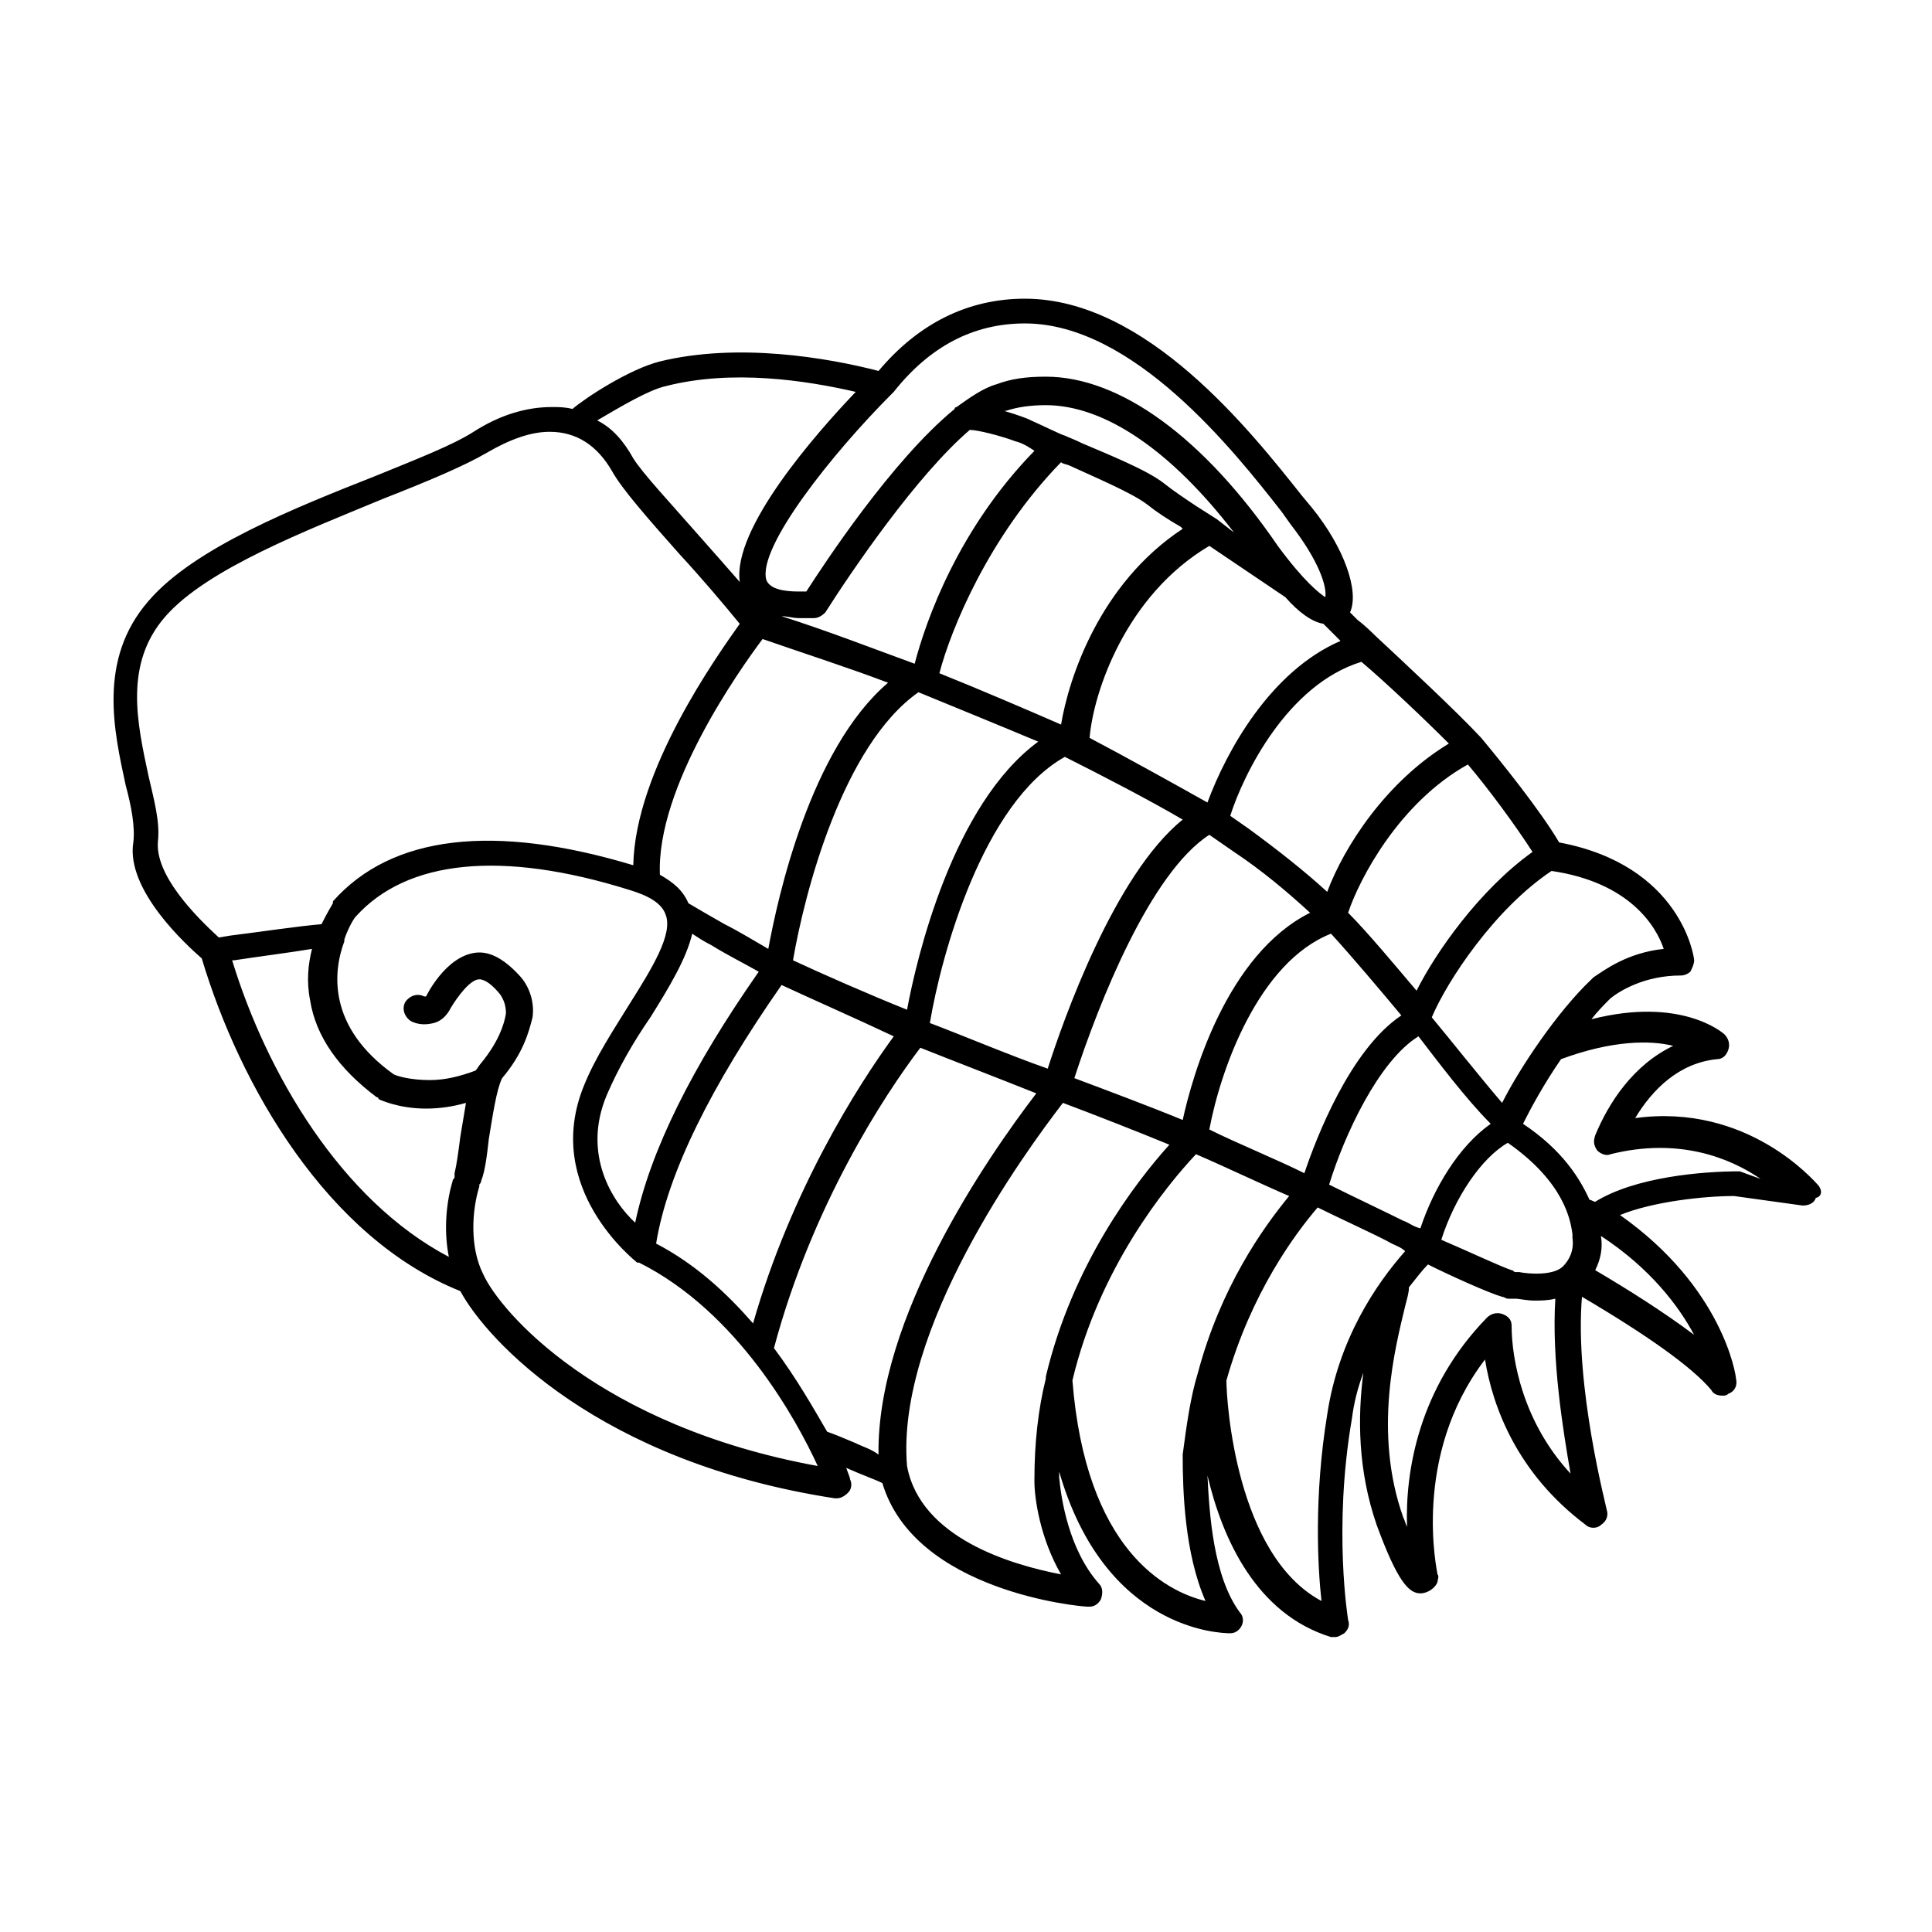 <?xml version="1.0" encoding="UTF-8"?>
<!-- Uploaded to: ICON Repo, www.svgrepo.com, Generator: ICON Repo Mixer Tools -->
<svg fill="#000000" width="800px" height="800px" version="1.1" viewBox="144 144 512 512" xmlns="http://www.w3.org/2000/svg">
 <path d="m625.71 457.94c-1.008-1.008-18.641-21.664-48.367-17.633 4.535-7.559 11.586-14.609 21.664-15.617 1.512 0 2.519-1.008 3.023-2.519s0-3.023-1.008-4.031c-0.504-0.504-11.586-10.078-35.266-4.031 1.512-2.016 3.527-4.031 5.039-5.543 2.519-2.016 9.07-6.047 18.641-6.047 1.008 0 2.016-0.504 2.519-1.008 0.504-1.008 1.008-2.016 1.008-3.023s-3.527-25.191-35.77-31.234c-5.039-8.566-15.617-21.664-20.656-27.711-6.551-7.055-20.656-20.152-28.215-27.207-0.504-0.504-2.519-2.519-4.535-4.031-1.008-1.008-1.512-1.512-2.016-2.016 2.519-5.543-1.512-17.129-10.078-27.711l-2.519-3.023c-13.602-17.129-41.312-52.395-73.555-52.395-15.113 0-28.215 6.551-38.793 19.145-13.602-3.527-37.281-7.559-57.938-2.519-8.062 2.016-19.648 9.574-23.176 12.594-2.016-0.504-3.527-0.504-5.543-0.504-6.551 0-13.602 2.016-20.656 6.551-5.543 3.527-14.609 7.055-25.695 11.586-21.664 8.566-48.367 19.145-60.457 33.25-13.602 15.617-9.07 34.762-6.047 48.871 1.512 5.543 2.519 11.082 2.016 15.113-2.012 12.605 14.109 27.215 18.141 30.742 10.078 33.754 33.25 74.059 68.52 88.168 7.055 13.098 36.777 45.344 99.25 54.914h0.504c1.008 0 2.016-0.504 3.023-1.512 1.008-1.008 1.008-2.519 0.504-3.527 0-0.504-0.504-1.512-1.008-3.023 4.535 2.016 7.559 3.023 9.574 4.031 8.566 28.719 52.395 32.746 54.41 32.746h0.504c1.512 0 2.519-1.008 3.023-2.016 0.504-1.512 0.504-3.023-0.504-4.031-8.062-9.07-10.078-22.672-10.578-28.215v-1.512c12.09 41.816 42.32 42.824 45.344 42.824 1.512 0 2.519-1.008 3.023-2.016 0.504-1.008 0.504-2.519-0.504-3.527-7.055-9.574-8.062-26.199-8.566-36.273 4.031 17.129 13.098 36.777 32.746 42.824h1.008c1.008 0 1.512-0.504 2.519-1.008 1.008-1.008 1.512-2.016 1.008-3.527 0 0-4.031-24.184 1.008-53.402 0.504-4.031 1.512-8.062 3.023-12.09-1.512 11.586-1.512 25.695 3.527 40.305 5.543 15.113 8.566 18.137 11.586 18.137 2.016 0 4.031-1.512 4.535-3.023 0-0.504 0.504-1.512 0-2.016 0-0.504-7.055-31.234 12.594-56.93 2.016 12.594 8.566 30.23 26.703 43.832 1.008 1.008 3.023 1.008 4.031 0 1.512-1.008 2.016-2.519 1.512-4.031 0-0.504-8.566-32.746-6.551-56.426 17.129 10.078 29.223 18.641 34.258 24.688 0.504 1.008 1.512 1.512 3.023 1.512 0.504 0 1.008 0 1.512-0.504 1.512-0.504 2.519-2.016 2.016-4.031 0-1.008-3.527-24.184-30.73-43.328 8.566-3.527 22.168-5.039 30.23-5.039l18.137 2.519c1.512 0 3.023-0.504 3.527-2.016 2.004-0.5 1.5-2.516 0.496-3.523zm-40.809-62.473c-9.574 1.008-15.617 5.543-18.641 7.559l-0.504 0.504c-9.07 8.566-19.145 23.68-23.68 32.746-6.047-7.055-13.602-16.625-18.641-22.672 4.031-9.574 16.625-28.719 31.738-38.793 20.656 3.023 27.711 14.609 29.727 20.656zm-24.184 75.57v1.008c0.504 3.527-1.008 6.047-2.519 7.559-2.519 2.519-9.07 2.016-11.586 1.512h-1.008c-0.504 0-0.504-0.504-1.008-0.504-3.023-1.008-11.586-5.039-18.641-8.062 3.527-11.082 10.578-21.664 17.633-25.695 15.113 10.582 16.625 20.656 17.129 24.184zm-44.84-3.527c-4.031-2.016-13.602-6.551-19.648-9.574 4.031-13.098 13.098-32.746 23.68-39.297 5.039 6.551 12.594 16.625 19.145 23.176-8.566 6.047-15.113 17.129-18.641 27.711-2.016-0.504-3.023-1.512-4.535-2.016zm-198 6.047c3.023-18.641 14.609-41.816 33.25-68.52 7.559 3.527 20.152 9.07 29.727 13.602-9.574 13.098-27.207 40.809-37.281 76.074-7.055-8.059-15.117-15.613-25.695-21.156zm-13.102-39.297c3.023-7.055 7.055-14.105 11.586-20.656 5.039-8.062 9.574-15.617 11.082-22.168 1.512 1.008 3.023 2.016 5.039 3.023 4.031 2.519 9.07 5.039 12.594 7.055-17.633 25.191-28.719 47.359-32.746 66.504-6.043-5.543-14.102-18.141-7.555-33.758zm14.109-58.441c-1.008-23.176 21.16-54.41 27.207-62.473 11.586 4.031 22.672 7.559 33.25 11.586-20.656 17.633-29.223 56.93-31.738 70.535-3.527-2.016-7.559-4.535-11.586-6.551-3.527-2.016-7.055-4.031-9.574-5.543-1.516-3.523-4.035-5.539-7.559-7.555zm175.83-66.504 4.535 4.535c-18.641 8.062-30.23 29.223-35.266 42.824-8.062-4.535-21.664-12.09-31.234-17.129 1.008-12.09 9.574-37.785 31.738-50.883l20.152 13.602c3.523 4.027 7.051 6.547 10.074 7.051zm-69.527-42.824c0.504 0.504 1.512 0.504 2.519 1.008 6.551 3.023 16.121 7.055 20.152 10.078 2.519 2.016 5.543 4.031 9.07 6.047l0.504 0.504c-22.168 14.609-30.23 39.801-32.242 51.891-8.062-3.527-22.168-9.574-32.242-13.602 3.019-11.59 13.094-36.277 32.238-55.926zm41.312 15.113-5.543-3.527c-3.023-2.016-6.047-4.031-8.566-6.047-4.535-3.527-14.609-7.559-21.664-10.578-2.016-1.008-3.527-1.512-4.535-2.016-0.504 0-5.543-2.519-10.078-4.535 0 0-2.519-1.008-6.047-2.016h0.504c3.023-1.008 6.551-1.512 10.578-1.512 15.617 0 33.25 12.09 49.879 33.754zm-65.492-23.676c2.016 0 8.062 1.512 12.09 3.023 2.016 0.504 3.527 1.512 5.039 2.519-20.152 20.656-28.719 44.84-31.738 56.426-11.082-4.031-22.672-8.566-35.266-12.594 1.512 0 3.023 0.504 4.535 0.504h4.031c1.008 0 2.016-0.504 3.023-1.512 7.047-11.086 24.176-36.277 38.285-48.367zm-46.855 140.56c3.023-17.633 13.098-56.93 33.25-71.039 8.566 3.527 22.168 9.07 31.738 13.098-22.672 16.625-32.242 57.434-34.762 71.039-10.074-4.031-22.668-9.57-30.227-13.098zm72.043-53.91c9.07 4.535 22.672 11.586 31.234 16.625-18.137 14.609-31.738 53.402-35.77 66-10.078-3.527-23.176-9.07-31.234-12.09 3.023-18.137 14.105-58.441 35.77-70.535zm38.289 20.656 6.551 4.535c7.559 5.039 14.105 10.578 20.152 16.121-22.168 11.082-31.234 43.328-33.754 54.914-8.566-3.527-20.656-8.062-28.719-11.082 6.551-20.152 20.152-54.41 35.77-64.488zm32.246 26.199c5.543 6.047 13.602 15.617 18.641 21.664-13.602 9.07-22.672 32.746-25.695 41.816-7.055-3.527-18.137-8.062-25.191-11.586 3.023-16.125 13.102-44.336 32.246-51.895zm22.672 15.113c-5.543-6.551-13.098-15.617-18.137-20.656 3.023-9.07 13.602-29.223 31.738-39.297 5.543 6.551 12.594 16.121 17.129 23.176-14.105 10.078-25.691 26.703-30.73 36.777zm8.562-65.492c-16.625 10.078-27.711 27.207-32.242 39.297-6.047-5.543-13.098-11.082-20.656-16.625l-5.039-3.527c3.527-11.082 15.113-34.762 34.762-40.809 6.551 5.539 16.629 15.113 23.176 21.664zm-112.35-111.34c28.719 0 55.418 33.754 68.016 49.879l2.519 3.527c7.055 9.07 9.574 16.121 9.07 19.145-1.512-1.008-5.543-4.031-12.594-13.602-19.648-28.719-41.816-44.84-61.465-44.84-5.039 0-9.07 0.504-13.098 2.016-3.527 1.008-7.055 3.527-10.578 6.047 0 0-0.504 0-0.504 0.504-16.625 13.602-34.762 41.312-39.297 48.367h-2.016c-3.527 0-7.559-0.504-8.566-3.023-2.527-8.57 17.625-33.762 33.246-49.379l0.504-0.504c9.57-12.09 21.16-18.137 34.762-18.137zm-95.219 16.625c17.633-4.535 37.281-1.512 50.383 1.512-10.578 11.082-32.746 36.273-30.73 50.383-3.527-4.031-7.055-8.062-11.082-12.594-7.055-8.062-14.609-16.121-17.129-20.152-2.519-4.535-5.543-8.062-9.574-10.078 6.039-3.527 13.598-8.062 18.133-9.07zm-134.52 120.41c0.504-5.039-1.008-10.578-2.519-17.129-3.023-14.105-6.551-29.727 4.535-42.32 11.082-12.594 37.281-22.672 57.938-31.234 11.586-4.535 21.16-8.566 27.207-12.09 6.047-3.527 11.586-5.543 16.625-5.543 7.055 0 12.594 3.527 16.625 10.578 2.519 4.535 9.574 12.594 17.633 21.664 6.047 6.551 11.586 13.098 16.121 18.641-6.047 8.566-27.711 38.793-28.215 63.984-36.777-11.082-63.984-8.062-79.602 9.574v0.504s-1.512 2.519-3.023 5.543c-6.047 0.504-16.121 2.016-24.184 3.023l-3.023 0.504c-6.039-5.547-17.125-16.629-16.117-25.699zm19.648 31.742h0.504c6.551-1.008 14.609-2.016 20.656-3.023-1.008 4.031-1.512 8.566-0.504 13.602 1.512 9.574 7.559 18.137 17.633 25.695 0 0 0.504 0 0.504 0.504 0 0 5.039 2.519 12.594 2.519 3.527 0 7.055-0.504 10.578-1.512-0.504 3.023-1.008 6.047-1.512 9.07-0.504 4.031-1.008 7.559-1.512 9.574v1.008c0 0.504-0.504 0.504-0.504 1.008-1.512 5.039-2.519 12.594-1.008 20.152-28.711-15.117-48.359-48.875-57.43-78.598zm66.504 83.129c-3.527-7.055-3.023-16.625-1.008-23.176v-0.504s0.504-0.504 0.504-1.008c1.008-2.519 1.512-6.551 2.016-11.082 1.008-6.047 2.016-13.098 3.527-16.121 5.543-6.551 7.055-12.09 8.062-16.121 0.504-3.527-0.504-7.559-3.023-10.578-4.031-4.535-8.062-7.055-12.09-6.551-8.062 1.008-13.098 11.586-13.098 11.586h-0.504c-2.016-1.008-4.031 0-5.039 1.512-1.008 2.016 0 4.031 1.512 5.039 2.016 1.008 4.031 1.008 6.047 0.504 2.016-0.504 3.527-2.016 4.535-4.031 1.512-2.519 5.039-7.559 7.559-7.559 1.512 0 3.527 1.512 5.543 4.031 1.008 1.512 1.512 3.023 1.512 5.039-0.504 3.023-2.016 7.559-6.551 13.098-0.504 0.504-1.008 1.512-1.512 2.016-4.031 1.512-8.062 2.519-12.09 2.519-5.039 0-8.566-1.008-9.574-1.512-17.633-12.594-16.121-27.207-13.098-35.266v-0.504c1.008-3.023 2.519-5.543 3.023-6.047 13.602-15.113 38.793-17.633 72.547-7.055 5.039 1.512 8.566 3.527 9.574 6.551 2.016 5.039-3.527 14.105-9.574 23.68-4.031 6.551-9.07 14.105-12.09 21.664-11.082 27.207 13.602 46.352 14.105 46.855h0.504c26.199 13.098 41.816 41.816 47.359 53.906-57.949-10.582-84.145-40.812-88.68-50.887zm98.746 44.836c-3.527-1.512-6.047-2.519-7.559-3.023-3.527-6.047-8.062-14.105-14.105-22.168 10.078-37.785 29.223-67.008 38.793-79.602 7.559 3.023 20.656 8.062 30.73 12.09-13.098 17.129-42.32 59.449-41.816 95.723-2.012-1.508-4.027-2.012-6.043-3.019zm54.41 34.766c-13.098-2.519-37.281-9.574-40.809-28.719-3.023-36.273 31.234-83.129 41.312-96.227 8.062 3.023 19.648 7.559 28.215 11.082-9.07 10.078-25.695 31.738-32.746 61.465v0.504c-2.016 8.062-3.023 17.129-3.023 26.703v0.504c0 4.535 1.512 15.113 7.051 24.688zm3.023-51.391c7.055-29.727 24.688-51.387 32.746-59.953 7.055 3.023 17.633 8.062 24.688 11.082-7.055 8.566-18.137 24.184-24.184 46.855-2.016 6.551-3.023 14.105-4.031 21.664 0 9.574 0.504 26.199 6.047 38.793-10.578-2.519-31.738-13.602-35.266-58.441zm67.512 9.07c-3.527 21.664-2.519 40.305-1.512 49.375-22.672-12.09-25.191-52.898-25.191-58.441 6.551-23.176 18.137-38.793 24.184-45.848 6.047 3.023 16.121 7.559 19.648 9.574 1.008 0.504 2.519 1.008 3.527 2.016-7.559 8.559-17.633 23.172-20.656 43.324zm48.871-23.68c0-1.512-1.008-2.519-2.519-3.023-1.512-0.504-3.023 0-4.031 1.008-18.137 18.641-21.664 40.809-21.16 55.418-0.504-1.008-0.504-1.512-1.008-2.519-8.062-22.672-2.016-45.344 0.504-55.922 0.504-2.016 1.008-3.527 1.008-5.039 2.016-2.519 3.527-4.535 5.039-6.047 6.047 3.023 16.121 7.559 19.648 8.566 0.504 0 1.008 0.504 1.512 0.504h0.504 0.504 0.504 0.504c1.008 0 3.023 0.504 5.039 0.504 1.512 0 3.527 0 5.543-0.504-1.008 16.121 2.016 34.762 4.031 46.352-12.602-13.602-15.621-30.23-15.621-39.297zm48.363 2.519c-8.062-6.047-17.633-12.09-26.199-17.129 1.512-3.023 2.016-6.047 1.512-9.07 13.102 8.566 20.656 18.641 24.688 26.199zm12.094-43.328c-10.078 0-27.711 1.512-38.289 8.062-0.504 0-1.008-0.504-1.512-0.504-2.519-5.543-7.055-13.098-17.633-20.152 2.016-4.031 5.543-10.578 10.078-17.129 13.602-5.039 23.68-5.039 29.727-3.527-10.578 5.039-17.129 15.113-20.656 23.68-0.504 1.512-0.504 2.519 0.504 4.031 1.008 1.008 2.519 1.512 3.527 1.008 18.137-4.535 31.738 1.008 39.801 6.551z"/>
</svg>